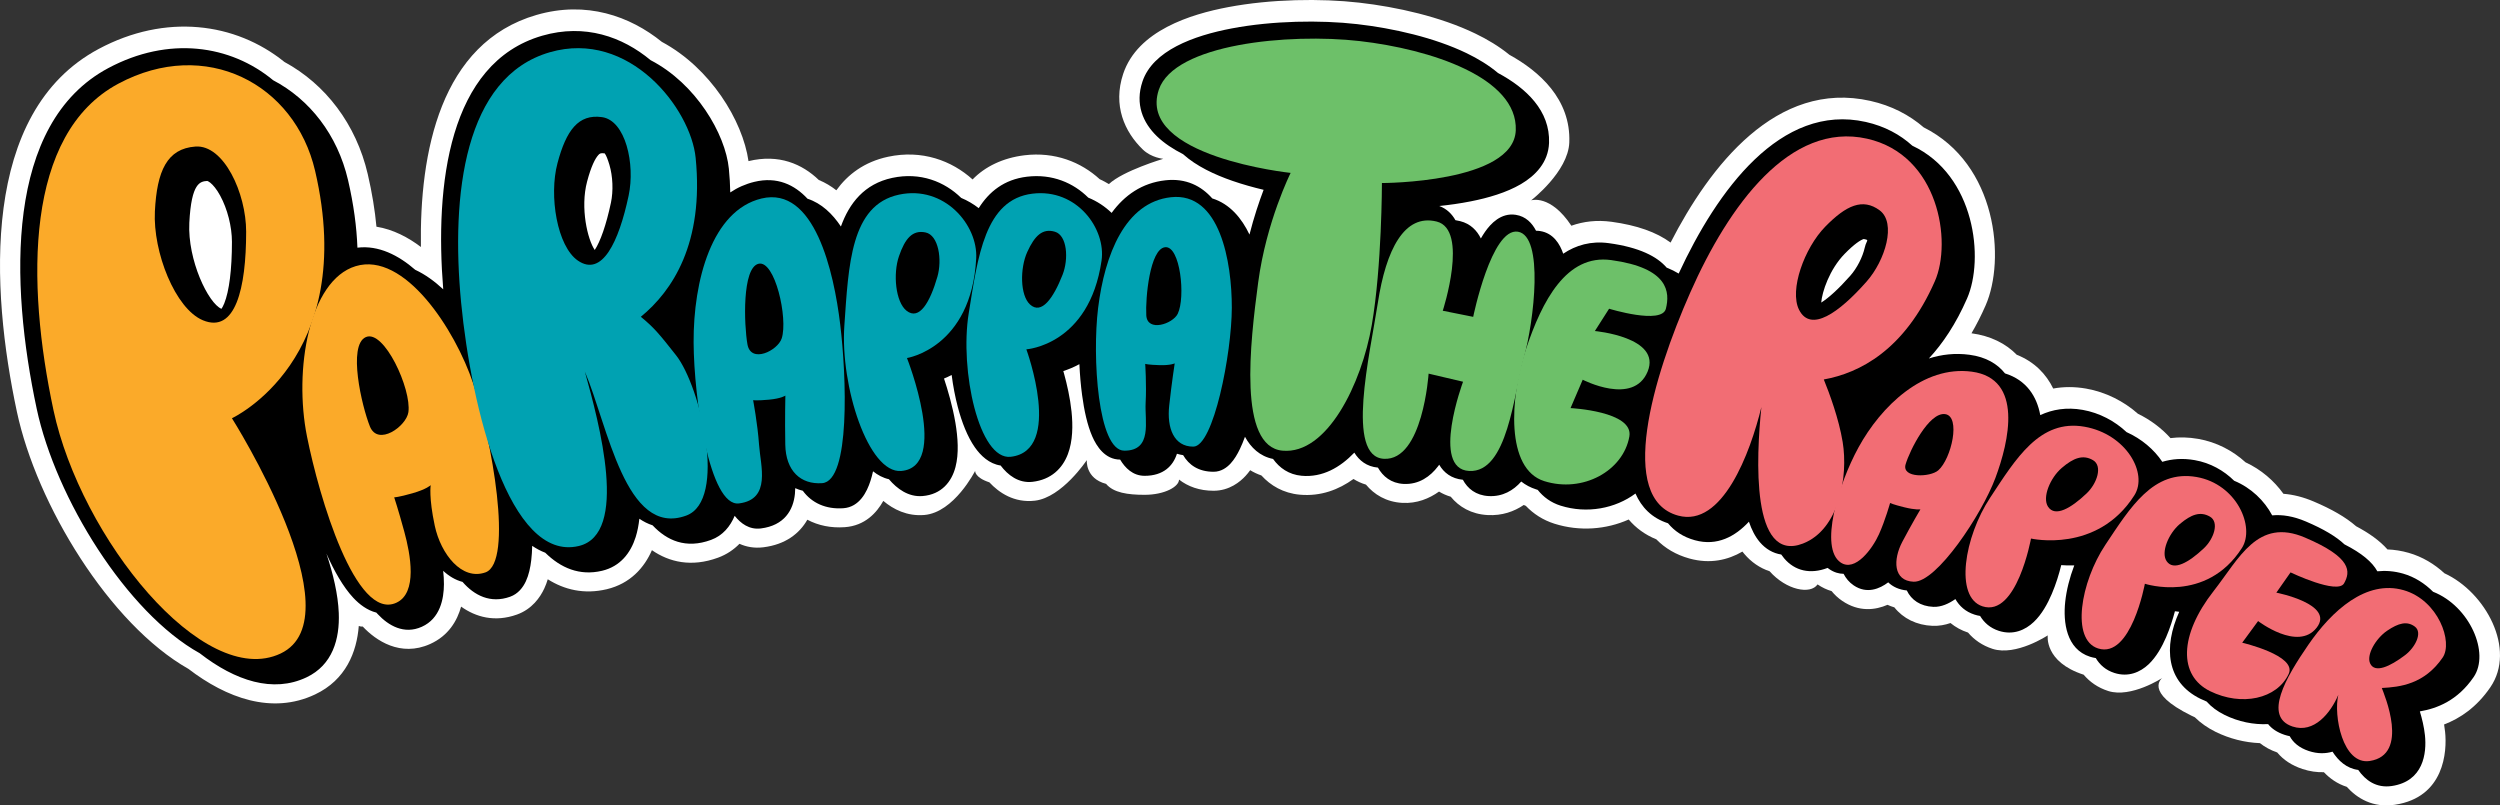 <?xml version="1.0" encoding="utf-8"?>
<!-- Generator: Adobe Illustrator 16.0.0, SVG Export Plug-In . SVG Version: 6.00 Build 0)  -->
<!DOCTYPE svg PUBLIC "-//W3C//DTD SVG 1.1//EN" "http://www.w3.org/Graphics/SVG/1.1/DTD/svg11.dtd">
<svg xmlns="http://www.w3.org/2000/svg" xmlns:xlink="http://www.w3.org/1999/xlink" version="1.1" id="Layer_1" x="0px" y="0px" width="1000px" height="322.162px" viewBox="0 0 1000 322.162" enable-background="new 0 0 1000 322.162" xml:space="preserve">
<rect x="0" y="0" width="1000" height="322.162" fill="#333333" stroke="none"/>
<g>
	<g>
		<g>
			<g>
				<g>
					<g>
						<path fill="#FFFFFF" d="M628.547,90.289c4.825-1.721,10.203-2.373,16.068-1.573c10.089,1.374,17.958,4.131,23.617,8.316        c15.677-30.552,42.328-65.119,79.89-56.681c8.523,1.913,15.622,5.647,21.358,10.6c29.39,14.693,32.765,52.961,24.774,71.193        c-1.755,4.019-3.66,7.746-5.662,11.169c7.506,1,13.692,4.049,18.09,8.583c7.181,2.846,11.836,7.842,14.604,13.52        c4.108-0.755,8.513-0.796,13.205,0.029c7.898,1.399,15.089,5.107,20.683,10.06c4.975,2.413,9.438,5.773,13.021,9.74        c3.508-0.451,7.198-0.366,11.072,0.304c7.454,1.3,13.924,4.789,18.953,9.378c6.252,2.896,11.426,7.385,15.151,12.588        c3.941,0.305,7.987,1.328,12.144,3.103c7.018,2.979,12.735,6.206,16.939,9.885c5.06,2.681,9.383,5.699,12.535,9.269        c2.783,0.1,5.614,0.543,8.477,1.361c5.559,1.592,10.385,4.553,14.304,8.176c16.44,7.531,28.823,30.318,18.383,45.58        c-5.499,8.051-12.154,12.471-18.517,14.901c0.16,0.974,0.301,1.961,0.403,2.944c0.838,7.885-0.289,26.201-20.097,29.17        c-8.764,1.316-15.122-2.588-19.229-7.17c-3.819-1.203-6.841-3.416-9.164-5.858c-2.762,0.089-5.645-0.312-8.59-1.288        c-4.2-1.385-7.603-3.627-10.078-6.604c-2.604-0.902-4.924-2.146-6.905-3.729c-6.029-0.228-12.136-1.766-17.721-4.508        c-3.177-1.573-5.974-3.513-8.327-5.84l-1.399-0.655c-19.363-9.523-11.584-15.09-11.584-15.09s-12.502,8.158-21.644,5.244        c-4.168-1.336-7.417-3.656-9.834-6.524c-15.87-5.126-14.37-15.729-14.37-15.729s-12.71,8.406-22.056,5.396        c-4.147-1.34-7.404-3.664-9.834-6.521c-2.709-0.887-5.048-2.2-7.01-3.813c-2.152,0.755-4.565,1.218-7.172,1.121        c-6.37-0.252-11.766-2.946-15.286-7.392c-0.945-0.277-1.856-0.61-2.73-1.019c-4.825,2.095-11.388,3.009-18.136-1.584        c-1.68-1.147-3.078-2.473-4.229-3.896c-1.877-0.531-3.846-1.463-5.618-2.678c-2.854,4.146-12.461,2.306-19.183-5.264        c-3.931-1.292-7.344-3.68-10.07-6.876l-0.811-0.992c-5.773,3.368-12.901,5.056-21.162,2.779        c-5.394-1.488-9.818-4.136-13.28-7.688c-4.57-1.843-8.212-4.589-11.039-7.924c-8.979,4.01-19.604,4.867-29.7,1.682        c-4.675-1.478-8.469-4.002-11.452-7.146l-0.832-0.348c-3.855,2.627-8.679,4.345-14.43,4.033        c-6.565-0.345-11.492-3.306-14.774-7.336c-1.711-0.502-3.266-1.199-4.679-2.059c-3.908,2.799-8.855,4.831-14.614,4.53        c-6.593-0.349-11.39-3.416-14.615-7.31c-1.844-0.539-3.501-1.316-4.989-2.255c-5.854,4.224-13.05,7.048-21.474,6.281        c-6.628-0.604-11.71-3.668-15.355-7.685c-1.635-0.563-3.125-1.269-4.493-2.108c-0.567,0.796-1.193,1.569-1.876,2.306        c-2.087,2.258-6.38,5.914-12.769,5.914c-5.629,0-10.244-1.688-13.815-4.471c-0.017,2.843-5.765,6.096-13.768,6.096        c-6.782,0-12.458-0.833-15.411-4.378c-8.403-2.206-7.708-9.512-7.708-9.512s-9.903,14.981-20.786,16.239        c-8.261,0.947-14.333-3.19-18.191-7.34c-5.95-1.949-5.695-4.576-5.695-4.576s-8.386,16.64-20.339,17.639        c-6.885,0.57-12.386-2.266-16.391-5.634c-2.631,4.708-7.302,9.935-15.406,10.508c-5.47,0.396-10.594-0.642-14.979-2.986        c-3.123,5.492-8.701,9.927-17.585,11.028c-3.687,0.467-6.875-0.186-9.566-1.393c-2.249,2.304-5.069,4.265-8.593,5.56        c-10.629,3.896-19.522,1.771-26.423-3.008c-3.007,6.932-8.631,13.379-18.085,15.625c-9.075,2.149-16.997,0.167-23.578-3.989        c-0.379,1.247-0.833,2.491-1.393,3.689c-1.656,3.566-4.913,8.274-10.942,10.43c-8.878,3.18-16.506,0.979-22.326-3.176        c-1.563,5.617-4.999,11.625-12.385,14.951c-11.896,5.354-21.783-1.446-26.958-6.979c-0.443,0.068-0.988-0.016-1.59-0.232        c-0.816,10.396-5.124,21.539-17.458,27.375c-17.298,8.198-35.548,1.377-50.659-10.195        C43.822,249.69,14.68,201.821,6.753,164.681C-3.733,115.571-7.873,44.904,39.45,19.589        c26.707-14.286,54.673-10.674,74.323,5.196c16.414,8.886,28.684,24.871,33.335,44.896c1.732,7.443,2.857,14.431,3.47,20.996        c6.727,1.092,12.747,4.304,17.787,8.124c-0.587-37.821,7.738-81.678,46.247-92.825c19.922-5.763,37.354,0.458,50.133,10.777        c19.407,10.415,32.318,31.426,34.655,47.699c12.18-2.946,21.484,1.154,28.118,7.542c2.595,1.069,4.928,2.483,7.013,4.123        c4.547-6.288,11.148-11.377,20.692-13.412c13.544-2.887,25.461,1.524,33.813,9.079c4.927-5.104,12.063-8.612,20.738-9.671        c12.178-1.473,22.634,2.724,30.093,9.556c1.277,0.592,2.512,1.251,3.691,1.965c5.627-5.319,21.754-10.108,21.754-10.108        s-4.765-0.407-8.184-3.715c-7.334-7.084-12.052-17.661-7.854-30.267c5.788-17.351,27.093-23.868,41.945-26.681        c17.219-3.261,37.123-3.557,52.52-1.795c15.052,1.717,32.474,5.625,46.454,12.391c4.684,2.257,9.383,5.044,13.563,8.457        c11.843,6.518,24.634,17.702,23.964,35.067c-0.448,11.754-15.271,23.161-15.271,23.161S620.113,77.565,628.547,90.289z"/>
					</g>
				</g>
			</g>
			<g>
				<g>
					<g>
						<path d="M614.416,92.299c0.522-0.007,1.063,0.029,1.614,0.119c5.329,0.814,7.953,5.236,9.253,9.067        c5.077-3.413,11.11-5.189,18.238-4.22c12.202,1.662,19.297,5.318,23.124,9.771c1.82,0.733,3.416,1.528,4.829,2.391        c15.355-33.176,40.797-68.288,74.859-60.642c7.609,1.714,13.754,5.097,18.603,9.501        c25.175,11.825,28.823,45.304,21.881,61.126c-4.42,10.096-9.653,17.935-15.271,23.982c5.092-1.625,10.539-2.25,16.239-1.488        c6.641,0.888,11.206,3.671,14.212,7.454c8.667,2.687,12.766,9.312,14.107,16.685c4.893-2.28,10.492-3.235,16.973-2.095        c6.732,1.191,12.896,4.5,17.536,8.894c5.966,2.668,11.029,6.95,14.301,11.888c3.88-1.172,8.164-1.515,12.962-0.678        c6.262,1.1,11.672,4.172,15.787,8.25c6.772,2.793,12.11,7.982,15.211,13.846c4.021-0.377,8.477,0.326,13.47,2.449        c7.117,3.027,12.165,6.055,15.43,9.143c6.949,3.537,11.173,7.105,13.16,10.777c3.309-0.338,6.751-0.082,10.304,0.929        c4.619,1.325,8.689,3.952,11.983,7.255c14.634,5.732,22.823,24.497,16.239,34.119c-6.433,9.412-14.617,12.563-21.521,13.742        c0.849,2.793,1.681,6.168,2.036,9.537c0.762,7.262-0.626,18.407-13.235,20.303c-6.288,0.94-10.618-2.354-13.452-6.428        c-4.687-0.597-8.023-3.742-10.281-7.304c-2.819,0.838-5.992,0.89-9.497-0.266c-3.863-1.281-6.271-3.405-7.628-5.929        c-0.691-0.143-1.392-0.322-2.113-0.557c-2.977-0.999-5.093-2.479-6.528-4.273c-5.772,0.3-11.876-0.951-17.387-3.664        c-2.983-1.471-5.367-3.275-7.21-5.362c-0.852-0.345-1.703-0.72-2.535-1.126c-13.575-6.684-14.814-20.6-8.42-34.777        l-1.725-0.215c-0.773,2.938-1.95,6.758-3.547,10.439c-1.612,3.73-3.886,7.869-7.022,10.822        c-3.343,3.131-8.054,5.202-13.627,3.426c-3.502-1.116-5.886-3.278-7.462-5.957c-0.74-0.119-1.495-0.289-2.28-0.529        c-9.534-3.038-10.807-13.842-9.951-21.939c0.495-4.666,1.761-9.692,3.623-14.593c-1.97,0.06-3.724-0.008-5.207-0.118        c-0.858,3.485-2.092,7.563-3.771,11.487c-1.657,3.894-3.985,8.192-7.216,11.247c-3.413,3.245-8.246,5.396-13.97,3.557        c-3.48-1.125-5.892-3.283-7.506-5.966c-0.725-0.11-1.465-0.28-2.23-0.532c-3.602-1.154-6.052-3.408-7.653-6.215        c-2.594,1.816-5.621,3.238-8.79,3.112c-5.218-0.211-8.86-2.783-10.637-6.554c-3.108-0.301-5.622-1.475-7.438-3.246        c-3.355,2.557-8.55,4.808-13.834,1.197c-1.813-1.229-3.103-2.834-4.013-4.604c-1.832-0.021-3.782-0.548-5.729-1.88        l-0.659-0.488c-6.965,2.664-13.103,1.19-17.364-3.797c-0.414-0.496-0.808-1.015-1.186-1.556        c-3.301-0.512-6.21-2.197-8.553-4.938c-1.929-2.265-3.335-5.104-4.379-8.193c-5.466,5.885-12.672,9.89-21.613,7.416        c-4.679-1.283-8.188-3.664-10.748-6.787c-6.514-2.092-10.605-6.402-13.021-11.896c-8.068,5.992-19.371,8.187-29.956,4.849        c-3.904-1.235-6.891-3.476-9.151-6.313l-0.586-0.185c-2.302-0.727-4.289-1.799-5.999-3.153        c-3.131,3.562-7.424,6.114-12.998,5.821c-5.158-0.271-8.475-3.01-10.348-6.528c-4.574-0.435-7.639-2.861-9.464-6.015        l-0.492,0.662c-3.034,3.989-7.572,7.34-13.768,7.019c-5.026-0.267-8.27-3.032-10.253-6.526        c-4.491-0.398-7.505-2.85-9.438-5.986c-5.695,5.942-12.769,10.007-21.074,9.252c-5.144-0.467-8.858-3.139-11.441-6.735        c-5.281-1.048-8.895-4.56-11.225-8.867c-0.647,1.787-1.338,3.449-2.052,4.94c-1.016,2.109-2.231,4.16-3.703,5.748        c-1.414,1.539-3.696,3.309-6.805,3.309c-6.061,0-9.896-2.746-12.178-6.645c-0.882-0.129-1.706-0.313-2.479-0.559        c-1.552,4.863-5.407,8.826-12.926,8.826c-4.747,0-7.832-3.201-9.791-6.486c-6.086-0.029-9.438-5.345-11.161-9.298        c-1.952-4.479-3.234-10.341-4.049-16.44c-0.54-3.967-0.895-8.198-1.092-12.436c-2.34,1.273-4.546,2.154-6.431,2.757        l0.325,1.151c1.127,4.071,2.391,9.526,2.963,15.057c0.566,5.491,0.537,11.762-1.469,17.038        c-2.167,5.703-6.675,10.2-14.128,11.06c-5.635,0.65-9.9-2.734-12.765-6.521c-4.527-0.654-7.974-3.923-10.328-7.306        c-2.942-4.233-5.19-9.97-6.801-16.101c-1.057-4.003-1.886-8.355-2.458-12.805c-1.083,0.563-2.116,1.036-3.059,1.421        c1.469,4.412,3.442,11.06,4.572,17.772c0.963,5.736,1.443,12.228,0.021,17.628c-1.524,5.847-5.539,10.97-13.161,11.604        c-5.646,0.471-10.199-2.886-13.466-6.73c-2.371-0.516-4.494-1.688-6.355-3.172c-0.3,1.357-0.646,2.646-1.029,3.846        c-1.414,4.389-4.384,10.475-10.846,10.928c-6.992,0.501-12.662-2.115-16.219-6.99c-1.058-0.252-2.066-0.6-3.026-1.031        c-0.013,0.758-0.046,1.521-0.125,2.275c-0.642,6.498-4.232,12.656-13.618,13.834c-4.638,0.584-8.063-2.002-10.478-5.056        c-1.768,4.212-4.709,7.905-9.472,9.646c-10.067,3.688-17.646,0.24-23.366-5.84c-1.896-0.611-3.653-1.507-5.294-2.633        c-0.276,2.58-0.756,5.045-1.468,7.328c-1.999,6.311-6.117,11.751-13.459,13.494c-8.99,2.128-16.506-1.133-22.715-7.229        c-1.82-0.688-3.559-1.621-5.22-2.75c-0.041,1.994-0.161,3.89-0.368,5.645c-0.354,3.054-0.994,6.014-2.152,8.505        c-1.154,2.487-3.104,5.063-6.313,6.21c-7.87,2.813-14.332-0.525-19.031-5.936c-2.885-0.748-5.48-2.34-7.742-4.436        c0.198,1.791,0.316,3.598,0.302,5.374c-0.033,5.845-1.502,13.716-8.846,17.011c-7.091,3.193-13.344-0.453-17.658-5.086        l-0.53-0.58c-3.573-0.894-6.711-3.235-9.208-5.906c-4.084-4.379-7.678-10.774-10.765-17.688        c2.696,8.104,4.646,16.313,4.942,23.734c0.415,10.418-2.47,20.813-12.927,25.762c-13.326,6.312-28.39,1.459-42.706-9.659        c-29.149-16.173-57.554-61.99-65.193-97.787C3.946,113.188,1.974,49.36,43.275,27.261c24.189-12.936,48.914-9.319,65.979,4.83        c14.605,7.654,25.734,21.821,29.959,39.949c2.28,9.815,3.453,18.808,3.757,27.028c8.481-1.033,16.421,3.035,23.118,8.853        c4.02,1.862,7.789,4.63,11.201,7.805c-3.388-41.71,2.109-90.586,39.581-101.437c17.14-4.956,32.118,0.444,43.374,9.785        c18.104,9.364,29.911,29.467,31.299,43.409c0.324,3.297,0.509,6.451,0.563,9.493c2.863-1.932,6.072-3.375,9.656-4.241        c9.111-2.195,16.067,1.184,21.246,6.758c5.602,1.814,9.995,6.062,13.357,11.11c3.34-9.289,9.36-17.062,20.551-19.452        c11.198-2.384,20.898,1.484,27.566,8.017c2.544,1.054,4.891,2.453,7.008,4.097c4.1-6.54,10.136-11.473,19.263-12.58        c10.143-1.228,18.642,2.473,24.556,8.372c3.555,1.447,6.697,3.549,9.342,6.103c5.118-7.005,12.101-12.009,21.555-13.045        c8.236-0.903,14.321,2.302,18.701,7.253c7.039,2.176,11.813,7.98,14.885,14.457c1.784-7.002,3.848-13.124,5.651-17.898        c-3.998-0.948-8.286-2.132-12.487-3.587c-7.058-2.45-14.43-5.873-19.724-10.666c-3.903-1.98-7.543-4.349-10.461-7.165        c-5.625-5.44-8.79-12.883-5.792-21.873c4.116-12.351,20.343-18.35,35.752-21.27c16.333-3.094,35.418-3.39,50.085-1.717        c14.538,1.662,30.979,5.418,43.851,11.636c4.496,2.176,8.842,4.796,12.523,7.909c11.332,6.073,20.922,15.148,20.43,27.998        c-0.304,7.802-5.478,13.072-11.267,16.47c-5.796,3.397-13.134,5.515-19.984,6.869c-4.375,0.874-8.73,1.466-12.657,1.873        c3.05,1.133,5.106,3.253,6.459,5.67c0.62,0.096,1.242,0.222,1.884,0.381c4.2,1.051,6.771,3.816,8.29,6.932        c0.524-0.933,1.088-1.821,1.665-2.657c2.275-3.272,6.396-7.709,12.286-6.806C610.39,86.558,612.884,89.308,614.416,92.299z"/>
						<g>
							<g>
								<path fill="#FBAA29" d="M112.251,261.405c-30.832,14.602-79.958-46.247-90.866-97.354          C10.486,112.958,9.894,53.501,47.352,33.467c34.88-18.66,70.575,0,78.691,34.882c17.55,75.445-33.268,98.947-33.268,98.947          S143.075,246.801,112.251,261.405z"/>
								<path fill="#FBAA29" d="M122.799,174.599c-5.339-26.669,0.809-62.458,19.463-68.133          c19.408-5.907,39.754,25.138,47.055,47.044c7.305,21.907,16.229,71.382,4.871,75.446c-9.45,3.374-17.85-7.299-20.281-18.661          c-2.432-11.358-1.623-16.226-1.623-16.226s-1.623,1.621-7.307,3.242c-5.672,1.625-7.299,1.625-7.299,1.625          s1.626,4.867,4.056,13.793c2.437,8.928,5.413,24.494-3.243,28.391C142.262,248.426,127.664,198.937,122.799,174.599z"/>
							</g>
							<g>
								<path fill="#00A2B2" d="M231.505,218.407c-27.77,6.588-42.999-55.167-47.055-97.344          c-4.182-43.498,1.357-90.282,35.484-100.164c31.793-9.193,56.368,22.568,58.326,42.236          c3.397,34.146-9.268,53.206-21.931,63.583c5.292,4.315,7.43,6.936,14.118,15.426c9.829,12.499,20.583,58.032,4.049,64.089          c-24.336,8.925-31.366-36.14-40.559-57.599C239.715,169.376,251.679,213.618,231.505,218.407z"/>
								<path fill="#00A2B2" d="M277.444,136.985c-0.121-24.79,7.318-52.799,27.164-57.584          c21.229-5.111,28.945,29.412,31.466,50.286c2.528,20.87,4.139,62.757-7.215,63.576c-8.544,0.607-14.56-4.848-14.745-15.437          c-0.183-10.589,0.035-19.583,0.035-19.583s-1.605,1.169-6.582,1.628c-4.979,0.467-6.321,0.193-6.321,0.193          s1.792,9.408,2.375,17.817c0.576,8.408,4.955,21.865-8.024,23.486C283.855,202.833,277.558,159.613,277.444,136.985z"/>
								<path fill="#00A2B2" d="M360.493,188.388c-13.146,1.1-24.438-34.022-22.75-58.146c1.687-24.131,2.468-48.254,21.871-52.388          c18.083-3.853,31.61,12.099,30.869,25.563c-1.975,35.807-27.697,39.793-27.697,39.793S379.969,186.763,360.493,188.388z"/>
								<path fill="#00A2B2" d="M404.305,182.714c-12.689,1.462-20.485-34.611-16.821-57.373          c3.662-22.75,6.451-45.567,25.521-47.876c17.767-2.157,29.466,14.101,27.613,26.807          c-4.926,33.816-30.076,35.463-30.076,35.463S425.401,180.272,404.305,182.714z"/>
								<path fill="#00A2B2" d="M439.244,123.206c2.627-21.325,10.792-42.299,29.149-44.32c19.643-2.158,24.37,26.026,24.334,44.223          c-0.031,18.213-7.298,55.542-15.407,55.542c-7.734,0-10.633-7.348-9.632-16.471c1.001-9.125,2.191-16.834,2.191-16.834          s-1.573,0.84-6.095,0.71c-4.521-0.122-5.703-0.507-5.703-0.507s0.572,8.283,0.173,15.574          c-0.413,7.295,2.837,19.149-8.517,19.149C439.109,180.272,436.855,142.666,439.244,123.206z"/>
							</g>
							<g>
								<path fill="#6DC069" d="M516.254,69.16c0,0-9.737,19.46-12.979,43.791c-3.244,24.33-8.116,65.7,9.74,67.321          c17.846,1.625,31.644-26.763,35.7-50.291c4.052-23.517,4.052-56.766,4.052-56.766s52.74,0,53.542-21.088          c0.822-21.096-34.071-32.451-62.465-35.7c-28.401-3.242-74.22,1.177-80.32,19.474          C454.602,62.668,516.254,69.16,516.254,69.16z"/>
								<path fill="#6DC069" d="M574.675,88.62c-12.977-3.242-20.281,11.354-23.523,32.443          c-3.246,21.081-12.982,61.651,2.428,62.458c15.589,0.822,17.861-34.07,17.861-34.07l13.783,3.242          c0,0-12.984,34.886,2.435,35.696c15.41,0.812,17.852-30.826,21.906-45.426c4.052-14.601,8.108-48.661-2.432-50.286          c-10.556-1.625-17.854,34.064-17.854,34.064l-12.173-2.442C577.107,124.298,587.658,91.862,574.675,88.62z"/>
								<path fill="#6DC069" d="M610.375,139.712c6.49-19.46,16.226-38.12,34.074-35.682c23.194,3.168,23.527,12.983,21.906,19.46          c-1.632,6.492-22.718,0-22.718,0l-5.691,8.923c0,0,26.777,2.431,21.104,16.221c-5.678,13.79-25.966,3.25-25.966,3.25          l-4.867,11.354c0,0,25.312,1.251,23.526,11.358c-2.433,13.789-18.659,22.713-34.071,17.846          C602.259,187.578,603.88,159.184,610.375,139.712z"/>
							</g>
							<g>
								<path fill="#F26D74" d="M671.22,206.233c-24.419-6.725-10.148-55.254,4.882-89.219          c15.484-35.034,39.939-68.446,70.726-61.537c28.657,6.436,34.075,41.125,27.125,56.984          c-12.068,27.546-30.126,36.759-44.435,39.327c2.25,5.544,6.018,15.686,7.55,25.02c2.258,13.723-1.351,34.991-15.921,40.621          c-20.729,8.01-18.69-34.285-16.596-54.582C700.11,181.146,688.962,211.13,671.22,206.233z"/>
								<path fill="#F26D74" d="M743.389,178.983c9.013-16.479,25.94-32.901,45.338-30.312c20.748,2.776,14.886,27.929,9.438,42.503          c-5.434,14.574-23.477,41.881-32.718,41.514c-8.23-0.328-8.246-8.894-4.515-15.973c3.729-7.072,7.239-12.973,7.239-12.973          s-1.858,0.311-6.447-0.829c-4.597-1.132-5.687-1.717-5.687-1.717s-1.869,6.765-4.447,12.513          c-2.583,5.744-9.516,15.252-15.337,11.284C727.727,219.188,735.155,194.024,743.389,178.983z"/>
								<path fill="#F26D74" d="M793.013,242.534c-11.318-3.648-7.272-27.803,3.039-43.446          c10.307-15.641,19.854-31.555,37.753-28.401c16.67,2.942,25.529,18.653,19.94,27.439          c-14.852,23.383-41.348,17.291-41.348,17.291S806.699,246.949,793.013,242.534z"/>
								<path fill="#F26D74" d="M839.227,259.376c-10.922-3.484-7.021-26.536,2.936-41.47c9.951-14.933,19.167-30.122,36.443-27.109          c16.104,2.806,23.535,20.037,18.146,28.425c-14.351,22.313-38.807,14.278-38.807,14.278S852.444,263.597,839.227,259.376z"/>
								<path fill="#F26D74" d="M885.497,236.356c10.176-12.981,17.521-29.396,36.439-21.354          c18.912,8.031,18.287,13.688,15.693,18.328c-2.613,4.638-21.411-4.374-21.411-4.374l-5.682,8.104          c0,0,23.595,4.59,16.088,14.071c-7.496,9.489-23.387-2.705-23.387-2.705l-6.354,8.656c0,0,22.007,5.126,18.598,12.465          c-4.656,10.022-18.813,13.132-31.462,6.913C871.375,270.231,871.604,254.099,885.497,236.356z"/>
								<path fill="#F26D74" d="M917.031,290.614c-11.811-3.908-2.734-19.585,6.339-32.75c9.364-13.588,23.103-26.081,38.068-21.801          c13.924,3.99,19.842,20.815,15.627,26.963c-7.314,10.688-17.105,11.8-24.339,12.168c0.854,2.369,11.354,26.767-4.862,29.205          c-10.8,1.625-14.541-18.269-12.531-26.465C932.252,285.203,925.613,293.453,917.031,290.614z"/>
							</g>
						</g>
						<g>
							<path d="M81.161,128.11c-11.099-4.619-20.021-27.329-19.207-43.539C62.763,68.35,66.817,59.43,78.176,58.62         c11.36-0.814,20.285,18.642,20.285,34.057C98.461,115.382,94.147,133.513,81.161,128.11z"/>
							<path d="M147.945,170.539c3.242,8.112,14.603,0,15.413-5.67c1.309-9.164-9.738-33.265-17.036-30.023         C139.022,138.087,144.702,162.425,147.945,170.539z"/>
							<path d="M231.14,104.231c-8.274-5.704-11.634-25.837-8.144-38.972c3.487-13.124,8.356-19.727,17.791-18.409         c9.436,1.307,13.349,18.787,10.666,31.396C247.51,96.825,240.824,110.908,231.14,104.231z"/>
							<path d="M298.978,137.732c1.382,7.824,12.123,2.535,13.712-2.398c2.564-7.972-2.715-31.458-9.297-29.823         C296.803,107.147,297.594,129.901,298.978,137.732z"/>
							<path d="M362.616,124.291c-4.391-3.476-5.48-14.723-3.016-21.833c2.448-7.117,5.422-10.569,10.627-9.478         c5.209,1.081,6.713,10.885,4.726,17.743C372.03,120.826,367.752,128.347,362.616,124.291z"/>
							<path d="M411.979,121.767c-3.951-3.657-4.04-14.419-1.077-20.97c2.975-6.544,6.13-9.571,11.063-8.105         c4.93,1.462,5.555,10.888,3.057,17.229C421.348,119.268,416.588,126.045,411.979,121.767z"/>
							<path d="M458.514,126.118c0.379,6.866,10.608,3.461,12.587-0.618c3.176-6.577,1.027-27.325-5.072-26.614         C459.938,99.597,458.131,119.242,458.514,126.118z"/>
							<path d="M719.629,123.92c-3.977-7.869,2.099-24.679,10.463-33.243c8.368-8.564,15-11.547,21.766-6.543         c6.758,5.004,2.279,20.022-5.248,28.527C735.535,125.193,724.274,133.125,719.629,123.92z"/>
							<path d="M762.242,185.733c-1.649,5.594,9.837,5.213,13.072,2.399c5.215-4.545,9.171-21.657,2.709-22.487         C771.58,164.815,763.894,180.138,762.242,185.733z"/>
							<path d="M819.223,202.7c-2.424-3.664,0.8-11.524,5.5-15.544c4.693-4.013,8.464-5.419,12.457-3.103         c3.99,2.317,1.654,9.342-2.555,13.327C828.439,203.255,822.059,206.985,819.223,202.7z"/>
							<path d="M866.633,224.44c-2.348-3.498,0.77-11.008,5.3-14.838s8.176-5.172,12.032-2.957c3.853,2.209,1.595,8.912-2.47,12.717         C875.527,224.974,869.371,228.533,866.633,224.44z"/>
							<path d="M948.063,265.396c-1.595-3.404,2.213-9.985,6.776-13.096c4.563-3.101,8.006-4,11.13-1.635         c3.123,2.359,0.177,8.282-3.965,11.41C955.909,266.675,949.943,269.377,948.063,265.396z"/>
						</g>
						<g>
							<path fill="#FFFFFF" d="M75.729,89.109c0.813-16.152,4.399-16.533,7.197-16.729c0.17,0.059,0.64,0.27,1.173,0.696         c1.134,0.903,2.563,2.591,3.984,5.204c2.874,5.259,4.692,12.376,4.692,18.453c0,11.125-1.109,19.756-3.071,24.619         c-0.452,1.11-0.854,1.792-1.13,2.177C83.355,121.352,74.983,104.075,75.729,89.109z"/>
							<path fill="#FFFFFF" d="M237.9,99.997c-2.837-4.108-5.877-16.758-3.063-27.369c1.648-6.222,3.263-9.256,4.473-10.588         c0.537-0.592,0.846-0.929,2.569-0.689c0.594,0.729,1.221,2.362,1.893,4.604c1.357,4.552,1.598,10.418,0.599,15.133         C242.469,90.041,240.143,96.584,237.9,99.997z"/>
							<path fill="#FFFFFF" d="M728.49,121.033c0.333-4.264,3.278-13.257,9.378-19.504c3.916-4.008,6.328-5.5,7.617-5.929         c0.133,0.067,1.036,0.155,1.393,0.414c0.104,0.578-0.557,1.111-0.971,3.005c-0.865,3.827-3.094,8.22-5.773,11.251         C735.491,115.522,731.465,119.161,728.49,121.033z"/>
						</g>
					</g>
				</g>
			</g>
		</g>
	</g>
</g>
</svg>
